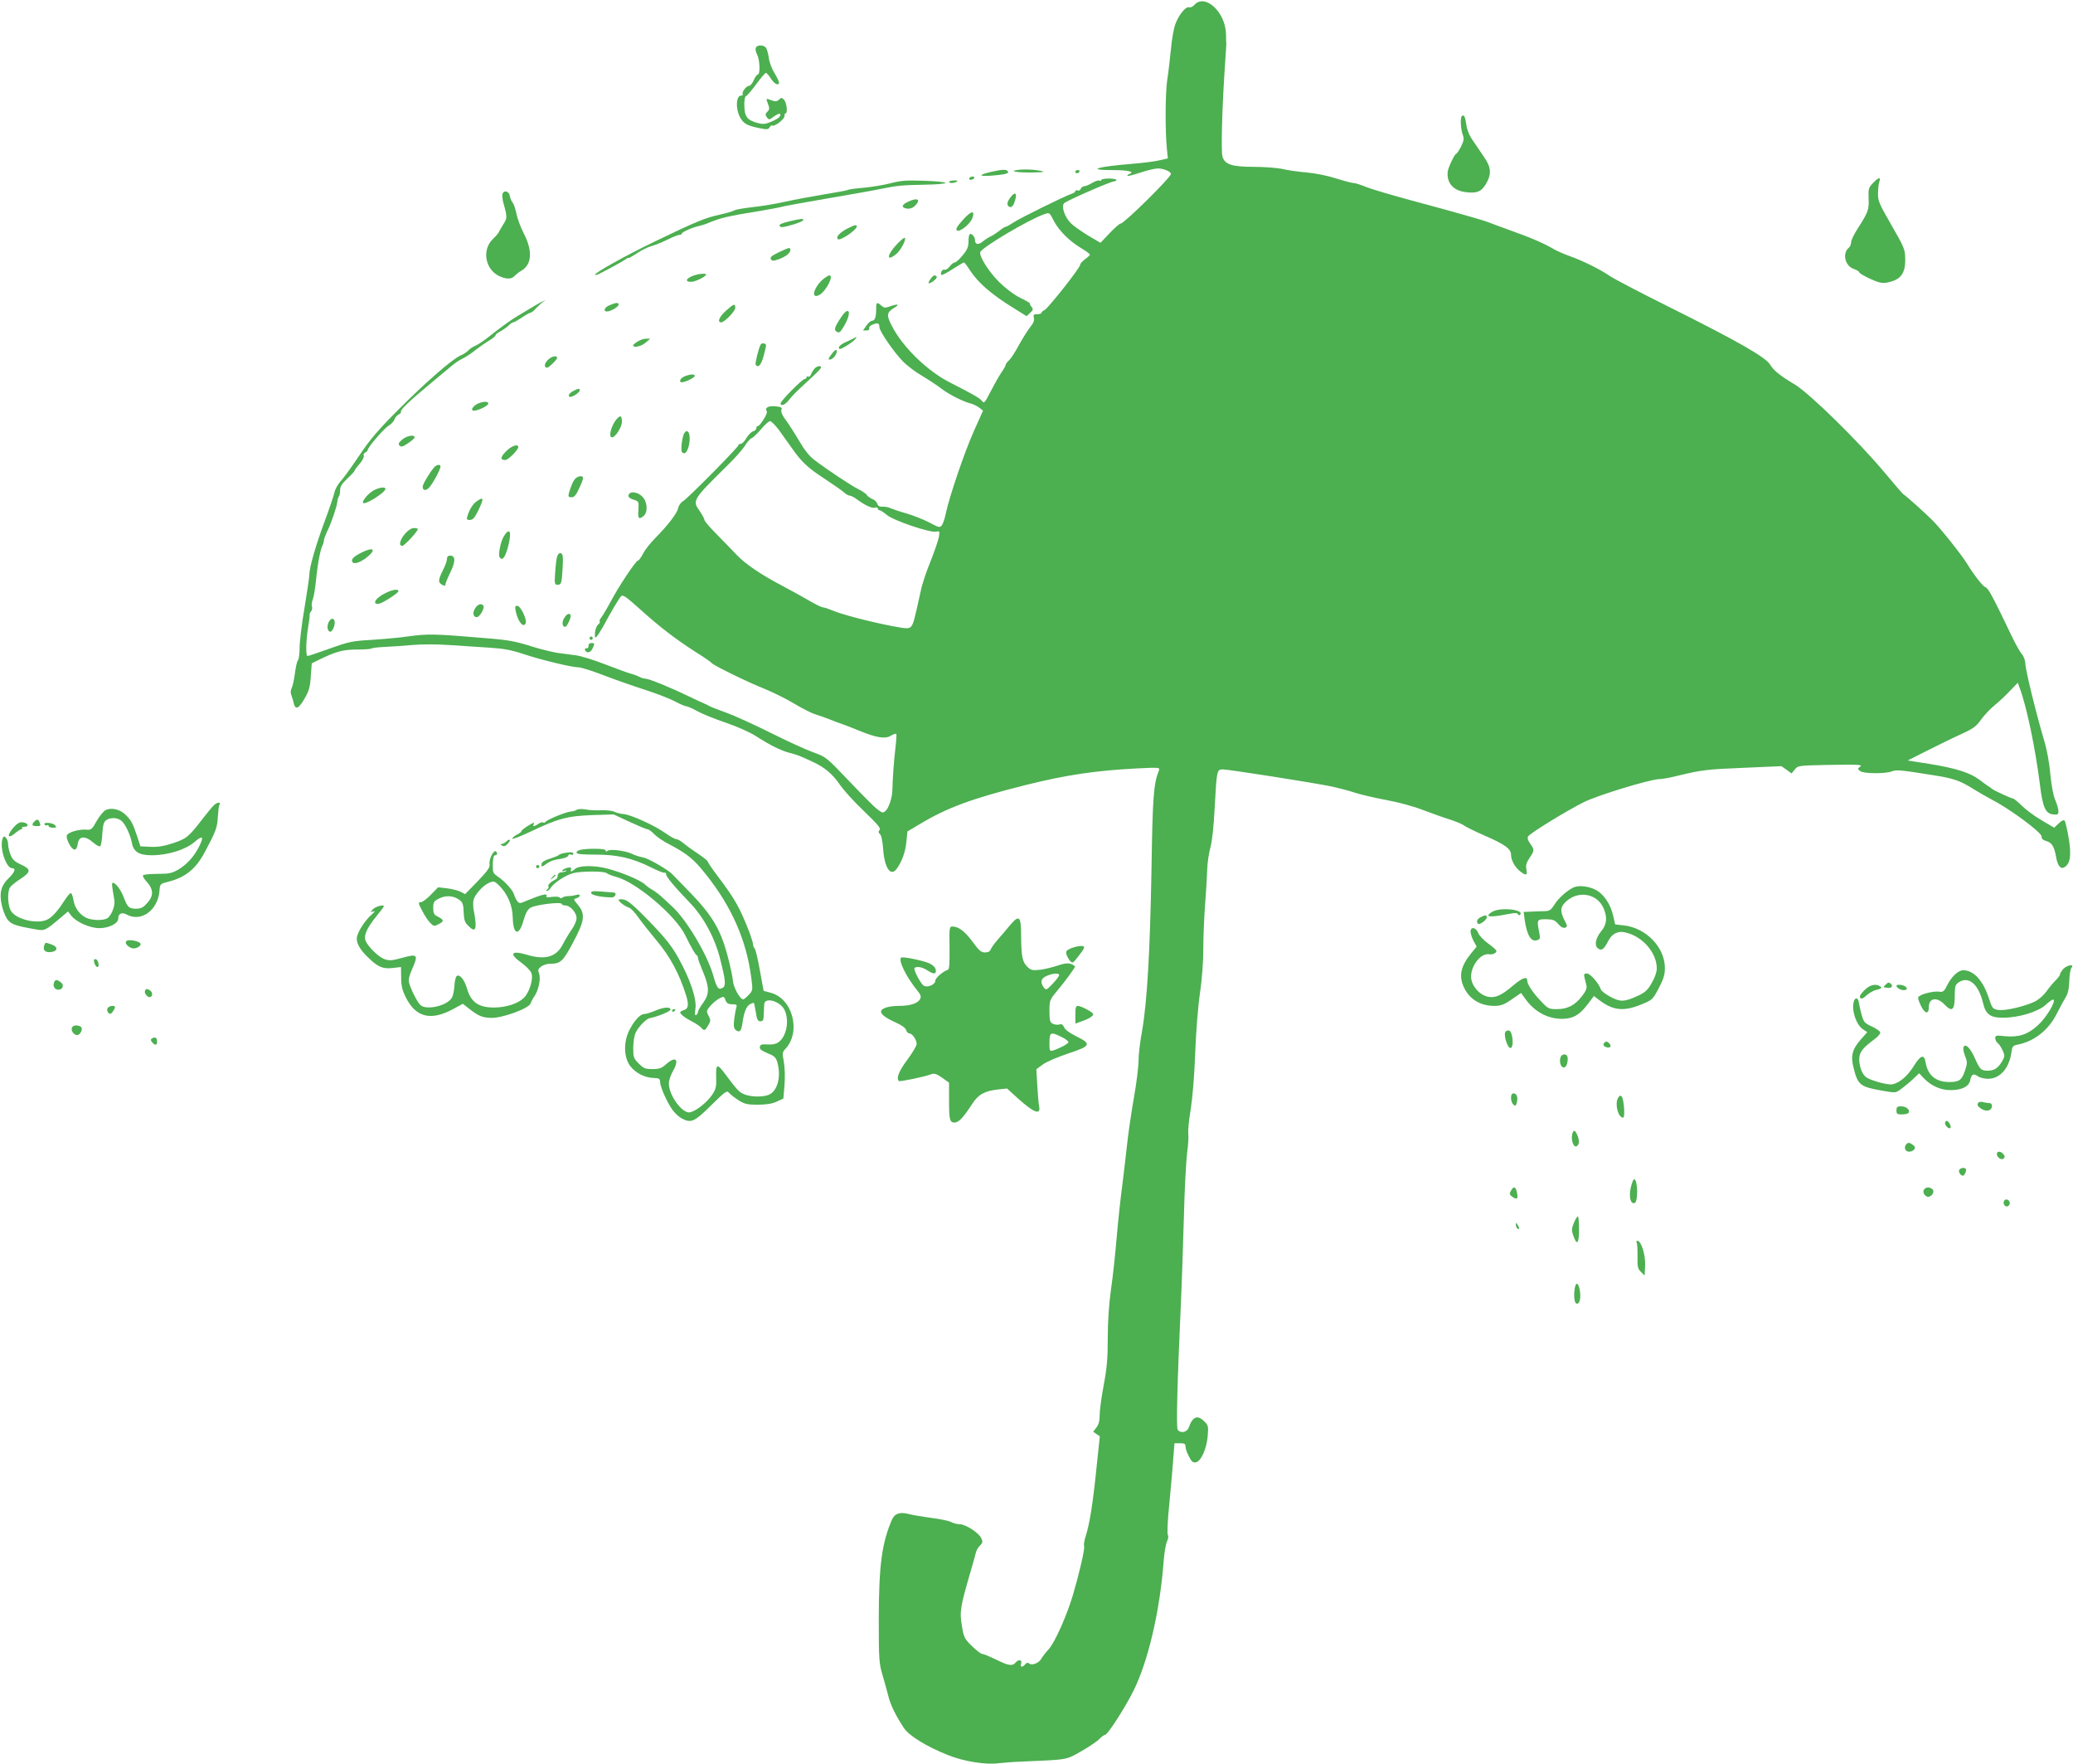 <?xml version="1.0" standalone="no"?>
<!DOCTYPE svg PUBLIC "-//W3C//DTD SVG 20010904//EN"
 "http://www.w3.org/TR/2001/REC-SVG-20010904/DTD/svg10.dtd">
<svg version="1.0" xmlns="http://www.w3.org/2000/svg"
 width="1280pt" height="1089pt" viewBox="0 0 1280 1089"
 preserveAspectRatio="xMidYMid meet">
<g transform="translate(0,1089) scale(0.1,-0.1)"
fill="#4caf50" stroke="none">
<path d="M7375 10860 c-10 -12 -25 -18 -33 -15 -19 7 -62 -44 -84 -102 -10
-26 -23 -97 -28 -158 -6 -60 -16 -146 -23 -190 -12 -82 -13 -312 -2 -422 l6
-61 -53 -12 c-29 -7 -102 -16 -163 -21 -222 -18 -291 -39 -129 -39 99 0 144
-10 108 -24 -9 -3 -15 -9 -12 -12 3 -2 39 7 81 21 42 14 89 25 106 25 36 0 81
-19 81 -34 0 -21 -289 -306 -310 -306 -7 0 -38 -27 -69 -60 l-56 -59 -75 44
c-41 25 -90 59 -107 76 -38 37 -61 103 -43 124 11 14 288 135 308 135 6 0 13
4 16 8 3 5 -17 9 -44 10 -28 0 -50 -4 -50 -9 0 -6 -5 -7 -10 -4 -6 4 -27 -3
-46 -14 -19 -12 -42 -21 -50 -21 -8 0 -17 -7 -21 -16 -3 -8 -12 -13 -19 -10
-8 3 -14 1 -14 -4 0 -5 -10 -12 -22 -16 -39 -12 -321 -151 -361 -178 -21 -14
-42 -26 -47 -26 -5 0 -21 -10 -37 -23 -15 -12 -39 -28 -53 -35 -14 -6 -37 -21
-52 -33 -28 -23 -48 -19 -48 10 0 21 -23 44 -33 34 -4 -3 -7 -24 -7 -46 0 -31
-8 -50 -36 -83 -19 -24 -41 -44 -48 -44 -7 0 -22 -11 -32 -25 -10 -14 -25 -23
-32 -20 -13 5 -29 -21 -19 -32 4 -3 35 13 70 36 35 22 66 41 69 41 3 0 20 -21
36 -47 51 -79 133 -150 274 -237 l77 -48 22 21 c19 18 20 22 8 37 -8 9 -12 18
-9 20 3 2 -24 18 -60 35 -40 20 -90 58 -131 98 -65 65 -125 161 -116 185 12
30 300 201 396 234 31 11 32 10 57 -40 31 -60 96 -126 170 -170 30 -18 54 -36
54 -40 0 -3 -13 -16 -30 -28 -16 -12 -30 -27 -30 -34 0 -19 -198 -269 -220
-280 -11 -5 -20 -13 -20 -18 0 -4 -12 -8 -26 -8 -22 0 -25 -3 -20 -22 4 -16
-3 -34 -25 -60 -16 -21 -47 -71 -69 -111 -22 -41 -49 -82 -60 -92 -11 -10 -20
-22 -20 -27 0 -5 -13 -28 -29 -51 -15 -23 -45 -76 -66 -117 -34 -67 -39 -72
-51 -56 -12 17 -52 40 -199 115 -138 70 -290 217 -357 347 -36 68 -34 85 14
114 37 22 22 26 -28 8 -28 -10 -36 -9 -52 5 -27 25 -32 21 -32 -22 0 -49 -8
-71 -25 -71 -8 0 -23 -13 -35 -30 l-21 -30 21 0 c14 0 20 5 17 13 -3 8 6 18
23 24 31 12 40 8 40 -17 0 -24 88 -152 143 -209 26 -27 80 -68 120 -91 40 -24
95 -60 122 -81 49 -37 133 -79 185 -92 14 -4 35 -15 48 -25 l22 -17 -56 -125
c-58 -128 -154 -412 -174 -510 -6 -30 -17 -63 -24 -72 -12 -17 -18 -16 -79 17
-37 19 -99 43 -139 55 -40 11 -84 26 -98 32 -14 7 -37 11 -51 10 -19 -1 -28 4
-32 18 -3 11 -16 24 -30 29 -14 6 -29 16 -34 24 -4 8 -28 25 -53 37 -46 23
-189 118 -271 180 -31 23 -62 62 -95 119 -27 46 -64 103 -82 128 -22 28 -31
50 -27 62 5 16 -1 19 -40 23 -44 3 -64 -10 -50 -33 7 -10 -42 -89 -55 -89 -6
0 -10 -6 -10 -14 0 -7 -9 -16 -20 -19 -11 -3 -29 -21 -41 -41 -11 -20 -27 -36
-35 -36 -8 0 -14 -3 -14 -8 0 -12 -311 -327 -341 -345 -15 -9 -29 -28 -32 -45
-6 -31 -64 -106 -143 -186 -28 -28 -61 -70 -73 -93 -12 -24 -26 -43 -31 -43
-13 0 -121 -162 -171 -257 -23 -43 -49 -86 -57 -96 -8 -9 -12 -20 -9 -24 4 -3
-1 -11 -9 -18 -9 -6 -18 -29 -20 -50 -2 -32 0 -36 11 -24 7 8 24 34 38 59 50
94 99 175 112 189 11 11 29 -1 118 -81 121 -109 216 -182 342 -263 50 -31 95
-62 100 -69 15 -16 225 -119 329 -160 49 -20 130 -60 180 -90 50 -30 109 -60
131 -66 22 -7 63 -21 90 -32 28 -11 64 -25 80 -30 17 -6 62 -23 100 -39 109
-44 158 -52 194 -32 16 10 32 15 35 12 3 -3 0 -45 -6 -95 -9 -78 -16 -174 -18
-254 -1 -44 -22 -108 -41 -125 -17 -16 -20 -15 -52 9 -19 14 -97 93 -175 175
-140 147 -142 148 -219 176 -43 15 -161 69 -263 120 -102 51 -225 107 -275
125 -49 18 -97 36 -105 41 -8 5 -22 12 -30 15 -8 3 -51 23 -95 44 -115 56
-248 110 -269 110 -9 0 -27 5 -39 12 -12 6 -35 15 -52 19 -16 4 -87 30 -157
57 -69 27 -150 52 -180 56 -29 4 -80 11 -113 15 -33 5 -98 21 -145 35 -117 37
-151 44 -298 56 -317 27 -360 28 -482 11 -47 -7 -146 -16 -220 -21 -125 -7
-144 -11 -264 -54 -70 -25 -132 -46 -137 -46 -12 0 -10 98 4 180 6 36 10 69 9
74 -2 4 2 14 9 22 6 8 9 21 5 29 -3 8 -1 28 5 43 6 15 15 68 20 117 10 104 27
192 40 217 5 10 9 24 9 32 0 8 9 31 19 53 25 50 60 151 64 185 1 15 6 30 10
34 4 4 7 21 7 37 0 23 11 41 45 73 25 23 45 45 45 49 0 4 14 23 31 42 17 19
28 42 25 49 -3 8 1 17 9 20 8 4 15 10 15 15 0 17 99 131 128 150 17 9 33 27
37 38 3 12 15 26 26 32 11 5 17 13 15 18 -6 10 54 67 184 175 58 48 117 97
131 109 14 12 37 28 50 35 44 23 65 37 104 68 22 17 57 41 78 53 20 12 37 27
37 32 0 4 14 16 31 24 16 9 39 25 50 36 10 10 23 19 28 19 6 0 30 14 54 30 25
17 49 30 54 30 5 0 20 12 34 28 14 15 34 33 44 40 17 10 16 11 -5 1 -21 -10
-59 -32 -161 -94 -34 -20 -116 -80 -168 -122 -30 -24 -68 -50 -85 -57 -17 -7
-37 -21 -45 -30 -8 -9 -28 -23 -46 -30 -51 -22 -209 -159 -382 -332 -128 -128
-179 -188 -243 -284 -45 -67 -96 -138 -114 -158 -19 -20 -37 -53 -41 -72 -4
-19 -31 -100 -61 -180 -56 -151 -94 -285 -94 -329 0 -14 -14 -107 -30 -205
-17 -98 -30 -209 -30 -245 0 -37 -5 -72 -10 -77 -6 -6 -14 -42 -19 -81 -5 -38
-14 -80 -20 -91 -7 -14 -8 -29 -2 -44 5 -13 12 -35 15 -50 10 -43 31 -33 67
30 27 47 34 71 38 137 l6 80 45 22 c104 51 149 63 234 63 45 0 86 3 89 6 4 4
39 8 79 10 40 2 118 7 173 12 56 5 155 5 225 0 69 -4 179 -12 245 -16 94 -6
140 -14 215 -39 107 -36 301 -83 343 -83 15 0 85 -22 155 -49 70 -27 184 -67
253 -89 69 -22 152 -54 184 -71 32 -17 64 -31 72 -31 7 0 37 -13 66 -29 28
-16 108 -49 177 -72 73 -25 152 -60 190 -85 87 -56 156 -90 210 -103 49 -13
58 -17 140 -55 73 -34 123 -76 169 -145 22 -31 87 -103 146 -159 84 -81 105
-105 96 -116 -8 -10 -8 -16 2 -25 9 -7 16 -41 20 -90 8 -121 47 -177 85 -123
32 45 53 104 59 168 l6 61 76 45 c167 101 324 159 656 242 248 62 432 89 684
102 139 7 144 6 137 -12 -33 -83 -39 -158 -46 -614 -9 -505 -27 -820 -59
-1000 -12 -63 -21 -144 -21 -180 0 -35 -13 -141 -30 -235 -16 -93 -34 -217
-40 -275 -6 -58 -20 -172 -30 -255 -11 -82 -27 -229 -35 -325 -8 -96 -23 -240
-35 -320 -13 -95 -20 -197 -20 -301 0 -124 -5 -184 -25 -290 -14 -74 -25 -157
-25 -185 0 -36 -6 -59 -20 -77 l-20 -26 20 -14 21 -14 -21 -199 c-22 -217 -42
-342 -66 -417 -9 -26 -13 -54 -10 -62 6 -16 -31 -173 -70 -305 -39 -130 -111
-289 -148 -331 -19 -20 -39 -47 -46 -59 -14 -27 -58 -44 -75 -30 -9 7 -16 6
-25 -5 -18 -21 -32 -19 -25 5 8 24 -16 28 -35 5 -19 -22 -42 -19 -121 20 -40
19 -78 35 -86 35 -7 0 -35 22 -62 48 -45 44 -50 54 -61 120 -16 94 -11 120 55
347 13 44 26 92 30 107 3 15 14 36 26 46 17 17 18 23 8 46 -15 33 -97 86 -133
86 -15 0 -39 6 -54 14 -15 7 -69 19 -121 25 -52 7 -113 17 -135 23 -59 16 -92
5 -109 -35 -62 -144 -80 -280 -81 -607 0 -257 2 -280 23 -350 12 -41 28 -100
36 -130 13 -55 46 -122 97 -199 33 -48 138 -113 271 -166 99 -40 238 -62 317
-50 25 3 90 8 145 10 281 12 267 9 364 65 49 28 99 62 111 76 13 13 28 24 34
24 15 0 120 163 173 268 92 183 165 496 188 802 4 52 13 108 21 124 8 18 10
33 5 40 -5 7 -2 88 10 201 10 105 21 229 24 277 l7 88 34 0 c28 0 34 -4 34
-20 0 -12 9 -39 21 -61 15 -31 25 -40 42 -37 32 4 68 84 74 162 5 60 4 66 -21
91 -42 42 -72 30 -96 -38 -10 -29 -49 -38 -68 -14 -10 12 -3 283 19 767 6 129
14 375 19 545 4 171 14 350 20 398 7 49 10 103 7 120 -2 18 4 84 15 147 11 70
23 208 28 350 5 134 18 294 30 373 12 84 20 189 20 270 0 73 5 195 11 272 6
77 12 174 13 215 1 41 10 102 19 135 11 39 21 126 27 245 13 236 13 240 51
240 36 0 563 -83 669 -105 41 -9 109 -26 150 -40 42 -13 130 -33 195 -45 70
-13 164 -38 225 -62 58 -22 134 -49 170 -60 36 -12 72 -27 81 -35 9 -7 67 -36
129 -63 124 -54 160 -81 160 -117 0 -33 24 -77 56 -102 37 -29 46 -26 39 12
-5 25 0 41 19 70 31 46 32 51 4 89 -15 21 -18 35 -12 45 13 20 239 159 344
211 86 43 412 142 466 142 16 0 67 9 114 21 151 36 172 39 408 49 l232 10 31
-22 31 -23 20 24 c19 25 21 25 221 29 173 3 199 1 184 -10 -17 -13 -18 -15 -2
-28 20 -17 157 -18 197 -2 27 11 52 9 263 -25 115 -18 159 -33 235 -81 30 -19
87 -52 125 -72 110 -57 303 -201 301 -224 -1 -14 8 -22 31 -29 33 -10 47 -33
59 -99 9 -53 28 -76 51 -62 37 22 44 76 26 182 -9 53 -20 101 -25 106 -5 6
-19 -1 -36 -17 l-28 -27 -78 46 c-43 25 -98 66 -122 90 -25 24 -49 44 -54 44
-10 0 -121 51 -130 60 -3 3 -12 10 -21 15 -9 6 -35 24 -58 42 -57 43 -147 71
-308 97 l-134 21 123 62 c68 34 161 80 208 101 73 33 91 46 122 89 20 28 58
68 84 89 27 22 69 61 95 89 l48 50 11 -30 c43 -113 97 -371 126 -600 17 -140
34 -178 82 -183 28 -3 32 0 32 21 0 13 -9 44 -20 69 -12 28 -23 87 -30 159 -6
70 -21 152 -40 214 -47 158 -113 426 -114 467 -1 21 -10 47 -22 60 -11 13 -36
57 -56 98 -127 265 -151 309 -169 315 -16 5 -71 76 -114 146 -32 53 -165 220
-214 268 -48 48 -156 145 -180 161 -4 3 -55 61 -112 130 -161 193 -463 489
-556 546 -93 55 -132 87 -154 124 -29 46 -198 143 -619 353 -179 89 -345 176
-370 193 -60 42 -171 96 -248 123 -34 12 -79 32 -100 44 -51 31 -137 69 -267
115 -60 22 -121 44 -135 50 -32 13 -216 65 -484 137 -115 31 -236 67 -269 80
-33 14 -69 25 -79 25 -10 0 -59 13 -110 29 -53 17 -129 32 -178 36 -47 4 -113
13 -148 21 -35 8 -116 14 -180 14 -137 0 -181 15 -194 65 -9 35 -2 291 13 520
6 88 11 165 11 170 -1 6 -1 35 -2 65 -3 136 -130 252 -195 180z m-2568 -2621
c21 -29 57 -79 80 -112 63 -90 99 -124 208 -195 54 -36 108 -73 119 -84 11
-10 26 -18 34 -18 7 0 28 -11 45 -24 49 -36 94 -57 111 -50 9 3 16 1 16 -5 0
-6 5 -11 11 -11 6 0 26 -13 45 -29 39 -34 271 -113 306 -103 20 5 21 2 15 -34
-4 -21 -27 -88 -51 -149 -25 -60 -53 -143 -61 -185 -39 -178 -46 -205 -60
-219 -13 -13 -27 -13 -112 3 -132 25 -318 73 -372 97 -24 10 -50 19 -58 19 -8
0 -40 15 -71 33 -72 41 -102 58 -177 98 -136 71 -231 136 -284 191 -31 33 -89
92 -128 132 -40 40 -73 79 -73 85 0 7 -14 33 -31 58 -45 64 -42 68 176 283 44
43 91 96 105 119 14 22 32 43 41 46 9 3 35 28 58 55 23 28 48 50 56 50 7 0 30
-23 52 -51z"/>
<path d="M4667 10595 c-4 -8 0 -27 8 -42 17 -32 20 -123 4 -123 -5 0 -17 -16
-25 -35 -8 -19 -21 -35 -29 -35 -16 0 -47 -39 -39 -52 3 -4 -1 -8 -9 -8 -31 0
-36 -72 -11 -127 21 -44 44 -58 118 -73 52 -11 60 -10 68 4 5 9 13 14 17 11
14 -8 76 40 75 58 -1 9 2 17 6 17 15 0 8 64 -8 83 -14 15 -17 16 -32 2 -13
-12 -23 -13 -44 -5 -37 14 -37 14 -26 -16 13 -33 13 -40 -4 -56 -11 -12 -11
-17 -1 -32 13 -17 15 -17 44 5 17 12 34 20 37 16 11 -11 -8 -29 -53 -48 -37
-16 -52 -17 -83 -9 -66 18 -82 38 -84 105 -1 38 3 60 11 62 7 3 35 36 63 74
28 38 54 69 59 69 5 0 19 -16 31 -35 21 -34 50 -47 50 -24 0 7 -13 33 -28 58
-16 25 -32 68 -35 95 -4 27 -12 55 -18 62 -15 18 -55 18 -62 -1z"/>
<path d="M9026 10173 c-10 -10 -7 -77 5 -112 10 -28 8 -39 -10 -77 -13 -24
-26 -44 -30 -44 -9 0 -50 -87 -52 -110 -7 -67 32 -114 103 -125 73 -11 104 0
133 49 36 61 33 103 -12 167 -20 30 -51 76 -69 102 -22 31 -36 66 -40 98 -7
49 -15 65 -28 52z"/>
<path d="M6143 9834 c-102 -21 -112 -36 -18 -28 91 7 114 15 93 31 -9 7 -32 6
-75 -3z"/>
<path d="M6303 9843 c-79 -7 -44 -18 56 -18 55 0 92 3 83 6 -28 10 -94 15
-139 12z"/>
<path d="M6640 9830 c0 -5 4 -10 9 -10 6 0 13 5 16 10 3 6 -1 10 -9 10 -9 0
-16 -4 -16 -10z"/>
<path d="M5985 9790 c-3 -5 1 -10 9 -10 8 0 18 5 21 10 3 6 -1 10 -9 10 -8 0
-18 -4 -21 -10z"/>
<path d="M11565 9760 c-27 -28 -29 -36 -27 -95 3 -69 -2 -84 -68 -187 -22 -34
-40 -71 -40 -83 0 -13 -6 -28 -14 -34 -42 -35 -24 -113 30 -131 19 -7 34 -16
34 -21 0 -5 30 -23 67 -40 52 -24 75 -29 102 -24 87 16 117 55 115 149 -1 57
-6 69 -85 206 -75 130 -84 150 -83 195 0 28 4 60 8 73 12 31 -5 28 -39 -8z"/>
<path d="M5500 9759 c-41 -11 -116 -23 -166 -28 -50 -4 -95 -10 -100 -14 -6
-3 -71 -15 -145 -27 -73 -12 -181 -32 -239 -45 -58 -13 -150 -28 -204 -34 -55
-6 -104 -15 -110 -19 -6 -5 -47 -17 -91 -27 -91 -20 -145 -42 -402 -166 -181
-87 -378 -197 -369 -206 3 -3 17 2 33 10 84 43 149 80 160 89 7 6 13 8 13 5 0
-3 23 10 51 28 28 19 69 40 92 46 23 6 67 24 99 40 32 16 64 29 73 29 8 0 15
3 15 8 0 9 67 39 107 47 15 4 37 10 48 15 86 36 120 44 335 79 63 11 122 22
130 25 8 3 134 26 280 51 146 25 299 52 340 61 96 19 120 21 268 24 68 1 122
6 120 11 -2 5 -61 11 -133 13 -108 4 -143 1 -205 -15z"/>
<path d="M5860 9768 c0 -11 32 -10 48 1 9 5 3 8 -17 7 -17 -1 -31 -4 -31 -8z"/>
<path d="M3103 9694 c-3 -9 -1 -38 7 -63 23 -82 22 -88 -3 -127 -13 -22 -26
-43 -28 -49 -2 -5 -18 -24 -36 -41 -72 -70 -45 -197 50 -233 41 -16 67 -14 86
7 9 9 25 22 36 28 69 38 76 122 20 231 -19 37 -40 92 -46 123 -6 30 -17 62
-24 70 -7 8 -15 26 -17 40 -4 29 -35 39 -45 14z"/>
<path d="M6241 9674 c-23 -30 -27 -49 -10 -60 15 -9 28 6 38 44 12 41 -2 49
-28 16z"/>
<path d="M5602 9642 c-37 -18 -37 -36 1 -40 16 -2 34 5 46 17 41 41 15 54 -47
23z"/>
<path d="M5946 9533 c-36 -40 -46 -57 -38 -65 15 -15 83 38 96 76 18 50 -7 46
-58 -11z"/>
<path d="M4872 9523 c-39 -9 -62 -19 -59 -26 5 -14 22 -12 95 10 28 9 52 20
52 24 0 11 -12 10 -88 -8z"/>
<path d="M5230 9478 c-45 -24 -70 -51 -57 -64 13 -14 117 56 117 78 0 13 -12
10 -60 -14z"/>
<path d="M5537 9381 c-62 -66 -65 -109 -5 -61 27 21 62 84 56 101 -2 6 -25
-12 -51 -40z"/>
<path d="M4808 9332 c-44 -21 -55 -31 -48 -42 8 -12 14 -12 47 -1 44 16 73 38
73 58 0 18 -6 16 -72 -15z"/>
<path d="M4273 9185 c-40 -17 -43 -35 -5 -35 25 0 92 33 92 45 0 10 -56 4 -87
-10z"/>
<path d="M5087 9170 c-61 -48 -85 -131 -28 -101 41 22 92 121 62 121 -4 0 -20
-9 -34 -20z"/>
<path d="M5746 9168 c-9 -12 -14 -24 -12 -26 8 -7 56 30 50 39 -9 15 -22 10
-38 -13z"/>
<path d="M3762 9005 c-35 -15 -39 -43 -6 -37 25 5 64 30 64 42 0 14 -19 12
-58 -5z"/>
<path d="M4483 8972 c-42 -37 -56 -72 -30 -72 21 0 87 69 87 90 0 28 -9 25
-57 -18z"/>
<path d="M5194 8932 c-42 -63 -47 -79 -26 -91 14 -8 22 -1 44 37 49 83 33 130
-18 54z"/>
<path d="M5270 8801 c-8 -5 -32 -16 -52 -25 -21 -9 -38 -23 -38 -31 0 -14 6
-13 40 6 22 13 48 31 57 41 17 20 16 21 -7 9z"/>
<path d="M3938 8782 c-16 -9 -28 -20 -28 -24 0 -18 51 -6 77 17 l28 24 -25 0
c-14 0 -37 -7 -52 -17z"/>
<path d="M4697 8763 c-12 -20 -36 -116 -31 -124 14 -23 33 -4 48 49 9 32 16
64 16 70 0 13 -26 17 -33 5z"/>
<path d="M5132 8700 c-17 -22 -19 -30 -9 -30 17 0 40 25 43 46 4 23 -11 16
-34 -16z"/>
<path d="M3381 8666 c-21 -22 -22 -46 -3 -46 11 0 62 50 62 60 0 19 -37 10
-59 -14z"/>
<path d="M5028 8613 c-8 -10 -18 -26 -21 -36 -4 -10 -11 -15 -17 -12 -5 3 -10
1 -10 -4 0 -6 -5 -11 -12 -11 -14 0 -148 -135 -148 -150 0 -21 29 -9 52 21 22
29 40 47 150 148 26 24 48 48 48 52 0 15 -26 10 -42 -8z"/>
<path d="M4228 8567 c-27 -10 -39 -37 -18 -37 21 0 80 29 80 39 0 13 -26 12
-62 -2z"/>
<path d="M3541 8477 c-28 -14 -39 -37 -19 -37 17 0 58 28 58 41 0 12 -10 11
-39 -4z"/>
<path d="M2955 8400 c-28 -11 -49 -37 -36 -44 14 -9 88 23 95 40 6 16 -25 18
-59 4z"/>
<path d="M3808 8303 c-34 -39 -53 -113 -29 -113 21 0 61 63 61 96 0 38 -9 43
-32 17z"/>
<path d="M4221 8207 c-5 -13 -11 -44 -13 -68 -2 -34 0 -44 14 -47 32 -6 52
125 21 136 -7 2 -17 -7 -22 -21z"/>
<path d="M2483 8176 c-22 -19 -25 -27 -16 -37 10 -10 21 -7 53 15 22 14 40 31
40 36 0 19 -49 10 -77 -14z"/>
<path d="M3125 8104 c-36 -36 -38 -54 -5 -54 18 0 80 62 80 80 0 22 -42 8 -75
-26z"/>
<path d="M2679 8003 c-29 -35 -69 -103 -69 -117 0 -25 18 -28 39 -7 21 21 71
113 71 131 0 16 -26 12 -41 -7z"/>
<path d="M3545 7926 c-14 -21 -35 -80 -35 -98 0 -5 9 -8 20 -8 15 0 28 14 45
53 14 28 25 58 25 65 0 21 -39 13 -55 -12z"/>
<path d="M2303 7860 c-32 -19 -70 -66 -61 -75 13 -14 138 65 138 87 0 15 -44
8 -77 -12z"/>
<path d="M3887 7843 c-15 -15 -5 -29 26 -38 31 -10 32 -11 29 -62 -4 -55 2
-62 30 -40 30 23 27 89 -7 122 -23 24 -64 33 -78 18z"/>
<path d="M2942 7794 c-22 -15 -44 -50 -56 -91 -6 -19 -4 -23 16 -23 18 1 29
13 51 58 37 77 35 89 -11 56z"/>
<path d="M2501 7595 c-32 -37 -41 -75 -17 -75 13 0 96 90 96 104 0 3 -11 6
-24 6 -15 0 -36 -13 -55 -35z"/>
<path d="M3111 7579 c-20 -33 -36 -112 -26 -129 15 -23 31 -6 48 50 29 101 18
144 -22 79z"/>
<path d="M2233 7479 c-53 -26 -70 -46 -54 -62 13 -13 63 9 101 45 43 40 18 50
-47 17z"/>
<path d="M3441 7457 c-5 -12 -10 -57 -13 -99 -5 -70 -3 -78 13 -78 25 0 27 5
33 102 4 70 2 87 -10 92 -9 4 -18 -3 -23 -17z"/>
<path d="M2760 7440 c0 -12 -11 -43 -25 -70 -30 -60 -31 -76 -5 -90 15 -8 20
-8 20 1 0 7 14 41 31 76 33 67 32 103 -2 103 -12 0 -19 -7 -19 -20z"/>
<path d="M2385 7231 c-64 -29 -94 -75 -44 -68 23 4 119 66 119 77 0 15 -30 12
-75 -9z"/>
<path d="M2934 7135 c-18 -28 -13 -55 10 -55 18 0 50 56 41 70 -11 18 -34 11
-51 -15z"/>
<path d="M3184 7119 c13 -66 49 -110 62 -76 9 23 -32 107 -52 107 -13 0 -15
-6 -10 -31z"/>
<path d="M3484 7075 c-16 -25 -13 -55 6 -55 11 0 39 61 33 73 -8 14 -23 7 -39
-18z"/>
<path d="M2028 7046 c-11 -26 -5 -56 12 -56 6 0 15 12 21 27 18 49 -11 75 -33
29z"/>
<path d="M3640 6950 c0 -5 5 -10 10 -10 6 0 10 5 10 10 0 6 -4 10 -10 10 -5 0
-10 -4 -10 -10z"/>
<path d="M3634 6903 c0 -10 -5 -17 -12 -15 -8 1 -12 -3 -10 -10 8 -23 34 -19
46 7 16 34 15 35 -7 35 -12 0 -18 -7 -17 -17z"/>
<path d="M1318 5916 c-13 -13 -41 -48 -63 -76 -90 -117 -102 -127 -185 -155
-58 -19 -94 -25 -140 -23 l-63 3 -21 65 c-28 82 -37 98 -74 133 -34 32 -87 43
-121 25 -13 -7 -38 -38 -55 -68 -28 -51 -34 -55 -63 -52 -44 4 -113 -16 -120
-35 -8 -21 28 -88 47 -88 10 0 17 13 20 35 7 49 44 53 95 9 21 -18 40 -28 44
-23 5 5 11 40 13 78 3 52 9 72 23 82 25 18 65 18 92 -1 24 -17 57 -85 67 -137
10 -57 44 -78 124 -78 97 0 207 34 262 81 51 44 61 37 31 -24 -30 -62 -76
-113 -129 -145 -41 -23 -58 -27 -129 -27 -45 0 -85 -4 -89 -8 -4 -4 2 -17 13
-30 52 -56 55 -93 12 -142 -25 -28 -38 -35 -69 -35 -43 0 -52 8 -76 70 -17 46
-50 90 -67 90 -8 0 -7 -15 9 -105 7 -37 -19 -100 -45 -115 -28 -15 -97 -12
-131 5 -40 21 -69 61 -76 107 -4 21 -10 41 -15 44 -5 2 -21 -15 -36 -38 -40
-63 -72 -101 -102 -120 -56 -38 -199 -8 -233 48 -21 34 -24 122 -5 147 6 9 34
32 62 50 67 44 68 60 6 89 -40 18 -54 31 -66 61 -8 20 -15 50 -15 66 0 16 -7
34 -15 41 -12 10 -15 7 -21 -14 -15 -60 25 -176 61 -176 25 0 17 -24 -20 -60
-48 -46 -60 -91 -45 -163 6 -31 21 -71 33 -89 24 -34 48 -43 175 -65 58 -11
61 -9 156 71 l46 39 20 -26 c31 -40 116 -77 174 -77 59 0 116 29 116 59 0 30
21 41 50 26 91 -51 196 25 205 148 3 40 4 41 56 54 105 27 169 79 225 185 68
128 76 151 79 214 2 34 6 67 9 73 14 22 -15 20 -36 -3z"/>
<path d="M3560 5890 c-8 -5 -24 -10 -35 -10 -25 0 -147 -50 -157 -64 -4 -6
-10 -7 -14 -4 -4 4 -16 1 -28 -7 -24 -17 -40 -20 -31 -5 3 6 4 10 1 10 -12 0
-76 -43 -76 -50 0 -5 -12 -15 -27 -22 -14 -7 -28 -18 -30 -25 -3 -7 47 12 109
41 173 83 231 98 385 104 l132 4 99 -46 c54 -25 104 -46 111 -46 7 0 26 -14
41 -30 16 -17 59 -46 97 -65 105 -55 147 -89 220 -181 161 -201 253 -411 282
-642 10 -75 9 -78 -16 -104 -15 -16 -30 -28 -34 -28 -19 0 -61 75 -63 113 -2
23 -17 96 -35 162 -43 159 -94 244 -229 384 -57 58 -106 109 -110 113 -26 28
-147 98 -179 104 -21 4 -51 13 -67 21 -40 21 -138 33 -153 21 -9 -7 -13 -7
-13 1 0 7 -24 11 -67 11 -79 0 -113 -8 -113 -24 0 -9 34 -12 118 -12 135 0
228 -22 342 -79 38 -19 75 -34 82 -33 7 2 12 -2 11 -9 -3 -12 51 -77 153 -183
79 -84 146 -207 178 -330 37 -145 40 -177 17 -189 -25 -14 -35 -1 -56 74 -37
131 -165 346 -254 428 -7 6 -32 29 -54 50 -22 21 -52 44 -66 52 -14 7 -36 23
-49 35 -29 27 -146 76 -237 99 -80 20 -171 18 -195 -4 -21 -19 -31 -19 -24 -1
4 10 -2 12 -21 9 -14 -3 -28 -10 -32 -16 -4 -7 0 -8 13 -3 10 4 15 3 10 -1 -4
-4 -17 -8 -28 -8 -13 0 -22 -7 -24 -18 -1 -11 -4 -20 -6 -21 -2 -1 -16 -10
-31 -19 -15 -10 -25 -23 -21 -29 4 -5 0 -14 -7 -19 -10 -6 -10 -9 -2 -9 7 0
18 9 25 21 18 28 90 76 135 88 49 14 196 14 210 0 5 -5 32 -16 59 -23 122 -32
363 -236 424 -358 43 -87 64 -122 73 -126 4 -2 7 -10 7 -17 0 -7 14 -45 31
-85 40 -95 40 -137 0 -192 -17 -23 -31 -48 -31 -54 0 -7 -5 -16 -11 -20 -9 -5
-10 6 -5 39 9 59 -32 181 -104 311 -42 75 -77 120 -178 225 -96 99 -135 132
-159 137 -18 4 -33 3 -33 -2 1 -11 38 -39 65 -48 11 -4 36 -30 56 -59 20 -29
73 -95 116 -147 81 -97 137 -201 178 -331 20 -62 16 -88 -15 -96 -11 -3 -20
-9 -20 -13 0 -11 32 -36 76 -58 22 -11 46 -28 53 -36 19 -22 24 -20 44 14 16
27 16 32 2 59 -14 28 -14 31 11 61 15 17 39 37 55 46 28 14 30 14 39 -11 7
-19 17 -25 41 -25 28 0 31 -3 25 -22 -4 -13 -9 -46 -13 -73 -4 -39 -2 -54 10
-64 24 -19 35 -6 42 47 9 64 24 101 47 113 11 6 21 9 23 7 2 -2 7 -28 12 -58
7 -45 12 -55 28 -55 17 0 20 7 21 45 1 25 2 52 3 61 3 46 100 18 125 -36 32
-66 12 -168 -40 -201 -14 -10 -39 -14 -66 -12 -34 2 -43 0 -46 -15 -3 -13 9
-23 47 -39 43 -17 52 -26 61 -57 25 -90 0 -180 -56 -201 -37 -14 -109 -12
-148 4 -32 13 -45 27 -118 125 -50 67 -58 65 -56 -17 2 -61 -1 -75 -25 -111
-30 -45 -96 -98 -135 -108 -47 -11 -132 103 -132 178 0 19 12 54 26 78 40 71
17 94 -43 41 -28 -25 -42 -30 -84 -30 -45 0 -55 4 -85 34 -31 31 -34 39 -34
95 0 34 6 76 14 94 15 34 65 87 87 91 48 9 129 42 129 53 0 19 -41 16 -95 -7
-26 -11 -55 -20 -66 -20 -27 0 -67 -45 -97 -108 -33 -73 -29 -163 10 -214 33
-43 89 -71 143 -73 36 -1 40 -4 41 -26 1 -32 47 -133 80 -176 14 -18 38 -40
54 -48 58 -30 76 -22 180 80 88 87 98 94 111 79 8 -10 34 -30 58 -46 39 -24
54 -28 120 -28 52 0 89 6 117 19 l41 19 7 83 c4 49 2 108 -4 143 -10 53 -10
60 9 80 99 105 46 311 -90 347 l-44 12 -23 126 c-12 69 -27 130 -32 135 -6 6
-10 17 -10 25 0 9 -10 40 -21 71 -60 155 -89 207 -196 349 -35 46 -63 88 -63
92 0 5 -28 27 -62 50 -35 23 -76 53 -91 66 -16 13 -35 23 -43 23 -8 0 -36 16
-63 35 -67 48 -211 114 -259 119 -22 2 -49 9 -60 15 -12 6 -47 10 -79 9 -32
-2 -76 0 -98 5 -23 4 -46 3 -55 -3z"/>
<path d="M212 5818 c-19 -19 -14 -28 13 -28 27 0 28 1 19 24 -7 19 -16 20 -32
4z"/>
<path d="M119 5811 c-24 -9 -71 -69 -64 -81 4 -7 18 -1 37 15 16 14 34 25 39
25 6 0 8 4 5 8 -3 5 4 8 14 8 11 -1 20 3 20 9 2 13 -32 24 -51 16z"/>
<path d="M275 5800 c4 -6 11 -8 16 -5 5 4 9 1 9 -4 0 -6 12 -11 26 -11 22 0
25 2 14 15 -14 17 -75 21 -65 5z"/>
<path d="M3127 5695 c-9 -8 -22 -15 -29 -15 -10 0 -9 -3 2 -10 11 -7 21 -4 34
10 11 11 17 22 14 25 -3 3 -13 -1 -21 -10z"/>
<path d="M3035 5609 c-9 -17 -15 -42 -12 -55 3 -19 -12 -40 -73 -104 l-78 -80
-29 15 c-16 8 -53 17 -83 21 l-55 6 -45 -46 c-24 -25 -52 -46 -62 -46 -17 0
-16 -5 8 -51 14 -28 36 -62 50 -76 23 -23 25 -23 55 -7 33 17 31 26 -13 48
-18 9 -23 20 -23 51 0 36 4 42 38 59 43 21 92 16 127 -12 17 -13 22 -30 23
-75 2 -47 7 -62 29 -83 47 -48 56 -21 32 103 -3 18 -3 44 0 58 9 34 60 90 96
105 29 12 33 11 59 -14 54 -52 85 -124 87 -199 2 -110 39 -120 67 -18 11 41
25 66 41 76 28 19 189 39 194 25 2 -6 12 -10 23 -10 30 0 69 -44 69 -78 0 -16
-13 -47 -29 -69 -16 -23 -41 -64 -56 -93 -39 -78 -109 -98 -219 -65 -100 30
-116 8 -36 -49 28 -20 55 -48 61 -63 14 -36 -12 -121 -48 -155 -37 -35 -110
-58 -184 -58 -94 0 -141 33 -165 116 -16 57 -48 94 -65 77 -6 -6 -12 -33 -13
-59 -2 -27 -8 -60 -15 -72 -27 -51 -160 -82 -196 -46 -20 20 -60 100 -69 137
-5 20 1 45 20 87 38 86 32 93 -61 67 -66 -18 -81 -19 -112 -8 -36 13 -102 78
-116 114 -12 31 8 77 63 145 28 34 50 64 50 67 0 13 -53 -2 -68 -19 -16 -18
-16 -19 3 -13 14 5 10 -1 -11 -20 -38 -33 -80 -97 -89 -134 -9 -35 14 -79 68
-130 60 -59 91 -72 152 -65 l51 6 1 -65 c0 -49 7 -78 27 -119 63 -128 156
-151 297 -74 l57 31 38 -30 c59 -46 83 -56 139 -57 69 -1 232 59 241 89 4 11
14 31 24 45 26 38 40 108 29 139 -9 21 -7 29 11 43 12 10 37 18 55 18 65 0 80
13 139 123 78 145 83 184 31 245 -25 30 -25 31 -5 37 11 3 20 11 20 17 0 6 -9
7 -22 3 -13 -4 -34 -7 -48 -7 -14 0 -30 -4 -37 -9 -7 -6 -13 -6 -17 0 -3 5
-25 7 -48 4 -28 -4 -39 -3 -34 5 12 20 -32 9 -123 -29 -42 -18 -44 -18 -57 -2
-8 10 -17 29 -20 41 -8 27 -55 80 -101 111 -29 20 -31 25 -30 76 1 38 5 55 14
55 15 0 17 16 3 25 -5 3 -17 -9 -25 -26z"/>
<path d="M3480 5623 c-14 -3 -27 -8 -30 -12 -3 -4 -27 -13 -54 -22 -32 -9 -50
-21 -52 -32 -3 -22 1 -21 34 3 15 11 43 22 62 24 44 6 70 16 70 27 0 4 7 6 15
3 8 -4 15 -1 15 5 0 11 -15 12 -60 4z"/>
<path d="M3310 5540 c0 -5 5 -10 10 -10 6 0 10 5 10 10 0 6 -4 10 -10 10 -5 0
-10 -4 -10 -10z"/>
<path d="M3409 5473 c-13 -16 -12 -17 4 -4 9 7 17 15 17 17 0 8 -8 3 -21 -13z"/>
<path d="M9720 5413 c-37 -15 -97 -67 -120 -105 -22 -35 -31 -42 -60 -43 -19
0 -57 -2 -84 -3 l-48 -2 6 -47 c15 -101 41 -142 81 -126 14 5 16 13 10 42 -17
84 -16 86 41 86 44 -1 55 -5 76 -30 17 -19 30 -26 42 -22 15 6 15 10 -4 46
-29 58 -26 84 14 119 76 66 188 44 227 -44 25 -57 21 -102 -15 -144 -34 -42
-43 -88 -19 -105 22 -17 37 -6 64 47 23 44 58 62 103 52 107 -23 196 -125 196
-223 0 -22 -12 -57 -31 -89 -24 -43 -40 -58 -82 -78 -86 -40 -112 -41 -173 -8
-30 16 -56 36 -59 45 -12 38 -66 99 -86 99 -17 0 -20 -4 -16 -22 3 -13 9 -35
12 -49 5 -19 -1 -35 -27 -69 -43 -56 -89 -80 -155 -80 -49 0 -54 2 -100 51
-48 50 -83 103 -83 125 0 29 -30 18 -88 -31 -75 -65 -118 -81 -167 -65 -42 14
-82 59 -90 103 -13 69 52 163 108 156 24 -4 47 7 47 21 0 4 -23 25 -51 45 -28
20 -56 50 -62 66 -14 35 -47 40 -47 7 1 -13 9 -39 19 -58 l19 -34 -34 -41
c-64 -79 -78 -140 -45 -210 34 -74 102 -115 188 -115 39 0 59 7 107 40 l58 40
28 -39 c56 -77 135 -120 223 -121 68 0 109 23 157 86 l42 55 31 -24 c87 -66
151 -73 262 -28 68 28 70 30 107 100 30 57 38 83 38 125 0 128 -117 249 -255
263 l-52 6 -12 52 c-17 76 -60 138 -113 164 -42 20 -96 26 -128 14z"/>
<path d="M3650 5377 c0 -13 62 -27 128 -27 23 0 33 30 10 30 -7 1 -41 3 -75 6
-51 4 -63 3 -63 -9z"/>
<path d="M9218 5263 c-16 -8 -28 -19 -28 -24 0 -11 41 -8 134 10 31 6 46 5 49
-3 2 -6 8 -8 12 -4 33 31 -113 49 -167 21z"/>
<path d="M9143 5228 c-22 -11 -29 -28 -17 -41 9 -9 54 23 54 39 0 16 -7 17
-37 2z"/>
<path d="M6234 5175 c-22 -26 -55 -66 -75 -88 -20 -23 -39 -50 -42 -59 -4 -12
-17 -18 -35 -18 -23 0 -37 11 -76 65 -48 65 -87 95 -125 95 -19 0 -20 -7 -18
-132 1 -95 -1 -132 -10 -135 -32 -11 -78 -51 -78 -68 0 -22 -43 -42 -68 -32
-19 7 -69 101 -60 111 12 12 48 6 78 -14 40 -26 57 -26 53 2 -2 15 -16 29 -38
40 -39 18 -167 44 -176 36 -18 -18 30 -116 99 -202 23 -28 26 -38 18 -54 -14
-27 -62 -42 -132 -42 -61 0 -109 -15 -109 -35 0 -18 29 -40 92 -68 34 -15 59
-33 63 -46 3 -12 13 -21 20 -21 18 0 45 -39 45 -65 0 -11 -26 -55 -58 -98 -52
-70 -69 -113 -52 -131 6 -5 159 26 199 42 20 7 33 3 68 -21 l43 -31 0 -107 c0
-124 4 -139 35 -139 25 0 55 33 108 115 37 58 77 80 159 89 l56 6 66 -60 c101
-91 144 -107 132 -48 -3 13 -8 69 -11 125 l-6 102 41 30 c22 16 92 46 155 67
141 46 147 59 51 106 -39 19 -69 41 -75 55 -8 18 -16 23 -31 18 -10 -3 -28 -1
-40 5 -17 9 -20 21 -20 78 0 64 2 70 41 117 58 69 121 156 117 159 -27 23 -50
24 -104 6 -32 -11 -82 -23 -111 -27 -47 -5 -57 -3 -78 17 -32 30 -39 64 -40
190 0 126 -11 137 -71 65z m306 -305 c0 -6 -18 -30 -40 -53 -39 -41 -41 -41
-55 -23 -24 32 -18 56 18 71 38 17 77 19 77 5z m15 -382 c25 -12 44 -27 42
-33 -3 -10 -56 -38 -94 -50 -22 -6 -23 -3 -23 43 0 71 6 74 75 40z"/>
<path d="M783 5082 c-17 -11 3 -37 33 -46 25 -7 64 18 49 32 -15 14 -68 23
-82 14z"/>
<path d="M274 5055 c-12 -29 4 -46 38 -43 45 4 49 32 7 47 -40 14 -39 14 -45
-4z"/>
<path d="M6612 5035 c-28 -12 -32 -18 -27 -37 4 -13 14 -31 22 -40 15 -16 18
-15 45 20 50 63 53 72 21 72 -15 -1 -43 -7 -61 -15z"/>
<path d="M580 4962 c0 -19 12 -42 22 -42 14 0 5 43 -9 48 -7 2 -13 -1 -13 -6z"/>
<path d="M12740 4908 c-11 -12 -20 -27 -20 -33 0 -6 -12 -22 -26 -36 -14 -13
-39 -43 -56 -67 -16 -23 -47 -51 -69 -63 -62 -31 -188 -61 -230 -54 -35 6 -38
10 -58 71 -36 111 -94 174 -159 174 -30 0 -70 -37 -97 -89 -21 -43 -27 -47
-53 -43 -29 4 -96 -11 -120 -27 -11 -7 -11 -15 3 -47 26 -62 55 -73 55 -20 0
55 50 63 95 16 50 -52 65 -38 65 60 0 49 4 61 22 74 63 44 125 -9 153 -128 16
-69 46 -90 127 -89 97 1 215 38 260 80 20 19 41 34 46 32 20 -7 -42 -111 -94
-158 -63 -58 -119 -76 -204 -68 -54 6 -60 5 -60 -12 0 -10 7 -25 17 -32 9 -8
22 -29 30 -47 13 -30 12 -36 -7 -68 -25 -40 -48 -54 -87 -54 -40 0 -48 8 -78
75 -28 65 -61 97 -71 70 -4 -8 1 -33 10 -55 14 -36 14 -44 0 -87 -20 -61 -36
-73 -98 -73 -83 0 -132 41 -146 120 -8 53 -30 48 -71 -18 -40 -65 -89 -107
-134 -116 -18 -3 -57 4 -99 17 -58 19 -72 27 -87 57 -11 19 -19 54 -19 78 0
46 18 70 99 130 17 13 31 30 31 37 0 8 -23 24 -50 37 -47 21 -52 27 -65 73 -8
28 -15 61 -17 74 -4 34 -24 37 -32 6 -14 -56 16 -143 59 -171 l25 -16 -40 -45
c-54 -61 -64 -103 -44 -179 26 -103 41 -114 179 -138 80 -14 80 -14 115 12 19
14 52 41 72 60 l38 36 32 -34 c44 -44 102 -70 161 -70 69 0 113 21 122 59 8
40 20 46 47 27 12 -9 41 -16 64 -16 72 0 129 64 143 159 6 42 8 46 44 53 101
21 188 91 238 192 17 34 40 77 52 96 16 25 22 53 24 103 1 38 7 75 14 83 20
24 -27 17 -51 -8z"/>
<path d="M334 4825 c-9 -23 3 -45 26 -45 29 0 38 30 15 46 -24 18 -34 18 -41
-1z"/>
<path d="M11644 4812 c-17 -16 -17 -17 5 -20 30 -5 43 9 26 25 -11 10 -17 9
-31 -5z"/>
<path d="M11510 4775 c-24 -25 -31 -38 -23 -46 7 -7 19 -3 38 16 16 14 40 28
54 32 38 9 45 14 30 24 -29 18 -65 9 -99 -26z"/>
<path d="M11710 4804 c0 -14 34 -31 52 -26 14 3 16 7 7 18 -11 14 -59 20 -59
8z"/>
<path d="M895 4773 c-6 -18 21 -47 36 -37 15 9 10 33 -10 43 -15 8 -20 7 -26
-6z"/>
<path d="M663 4664 c-3 -8 0 -21 6 -27 10 -9 16 -8 27 7 8 11 14 23 14 28 0
15 -41 8 -47 -8z"/>
<path d="M6640 4625 l0 -54 42 15 c42 15 68 31 68 43 0 11 -75 51 -94 51 -13
0 -16 -11 -16 -55z"/>
<path d="M4150 4649 c0 -5 5 -7 10 -4 6 3 10 8 10 11 0 2 -4 4 -10 4 -5 0 -10
-5 -10 -11z"/>
<path d="M444 4545 c-7 -18 12 -45 32 -45 21 0 39 41 23 51 -22 14 -49 10 -55
-6z"/>
<path d="M9294 4517 c-9 -24 15 -97 32 -97 24 0 15 104 -9 108 -9 2 -20 -3
-23 -11z"/>
<path d="M940 4480 c-11 -7 -11 -11 -1 -24 18 -22 31 -20 31 3 0 24 -12 32
-30 21z"/>
<path d="M9907 4453 c-11 -11 -8 -20 9 -27 23 -9 37 3 23 20 -13 15 -22 18
-32 7z"/>
<path d="M9635 4360 c-8 -26 3 -60 20 -60 15 0 25 22 25 56 0 30 -36 34 -45 4z"/>
<path d="M9330 4111 c0 -16 7 -34 15 -41 12 -10 15 -7 21 14 8 33 -1 56 -21
56 -10 0 -15 -10 -15 -29z"/>
<path d="M9990 4110 c-20 -38 2 -120 32 -120 14 0 5 117 -9 131 -8 8 -14 5
-23 -11z"/>
<path d="M12217 4084 c-12 -13 -8 -23 18 -40 14 -9 32 -13 45 -9 25 8 27 45 3
45 -10 0 -27 3 -38 6 -11 3 -24 2 -28 -2z"/>
<path d="M11710 4035 c0 -22 4 -25 34 -25 19 0 38 5 41 10 11 18 -15 40 -46
40 -24 0 -29 -4 -29 -25z"/>
<path d="M12010 3956 c0 -16 24 -38 33 -30 8 9 -11 44 -23 44 -6 0 -10 -6 -10
-14z"/>
<path d="M9707 3883 c-6 -34 9 -76 26 -70 18 6 21 34 7 68 -15 36 -26 37 -33
2z"/>
<path d="M11770 3825 c-16 -19 -6 -45 18 -45 27 0 46 24 30 37 -27 21 -36 22
-48 8z"/>
<path d="M12330 3766 c0 -22 29 -41 42 -28 8 8 8 15 -2 27 -16 19 -40 20 -40
1z"/>
<path d="M12097 3666 c-3 -8 1 -20 9 -27 13 -10 17 -10 25 2 5 8 9 20 9 27 0
17 -37 15 -43 -2z"/>
<path d="M10069 3557 c-12 -57 -1 -102 24 -94 23 7 20 147 -3 147 -5 0 -14
-24 -21 -53z"/>
<path d="M9329 3538 c-10 -18 -8 -24 7 -35 33 -24 41 -14 28 35 -8 28 -20 28
-35 0z"/>
<path d="M11881 3547 c-15 -19 10 -53 33 -44 23 9 32 37 15 48 -20 12 -35 11
-48 -4z"/>
<path d="M12373 3474 c-7 -19 11 -39 26 -30 16 10 13 33 -4 40 -9 3 -18 -1
-22 -10z"/>
<path d="M9718 3340 c-14 -35 -15 -46 -4 -77 23 -66 36 -52 36 36 0 45 -3 81
-7 81 -5 0 -16 -18 -25 -40z"/>
<path d="M9360 3328 c0 -9 5 -20 10 -23 13 -8 13 5 0 25 -8 13 -10 13 -10 -2z"/>
<path d="M10106 3219 c3 -6 6 -44 5 -85 -1 -64 1 -76 21 -96 l23 -23 3 62 c3
65 -24 153 -48 153 -6 0 -8 -5 -4 -11z"/>
<path d="M9726 2948 c-10 -37 -7 -96 5 -104 18 -11 30 18 26 64 -6 53 -22 74
-31 40z"/>
</g>
</svg>
